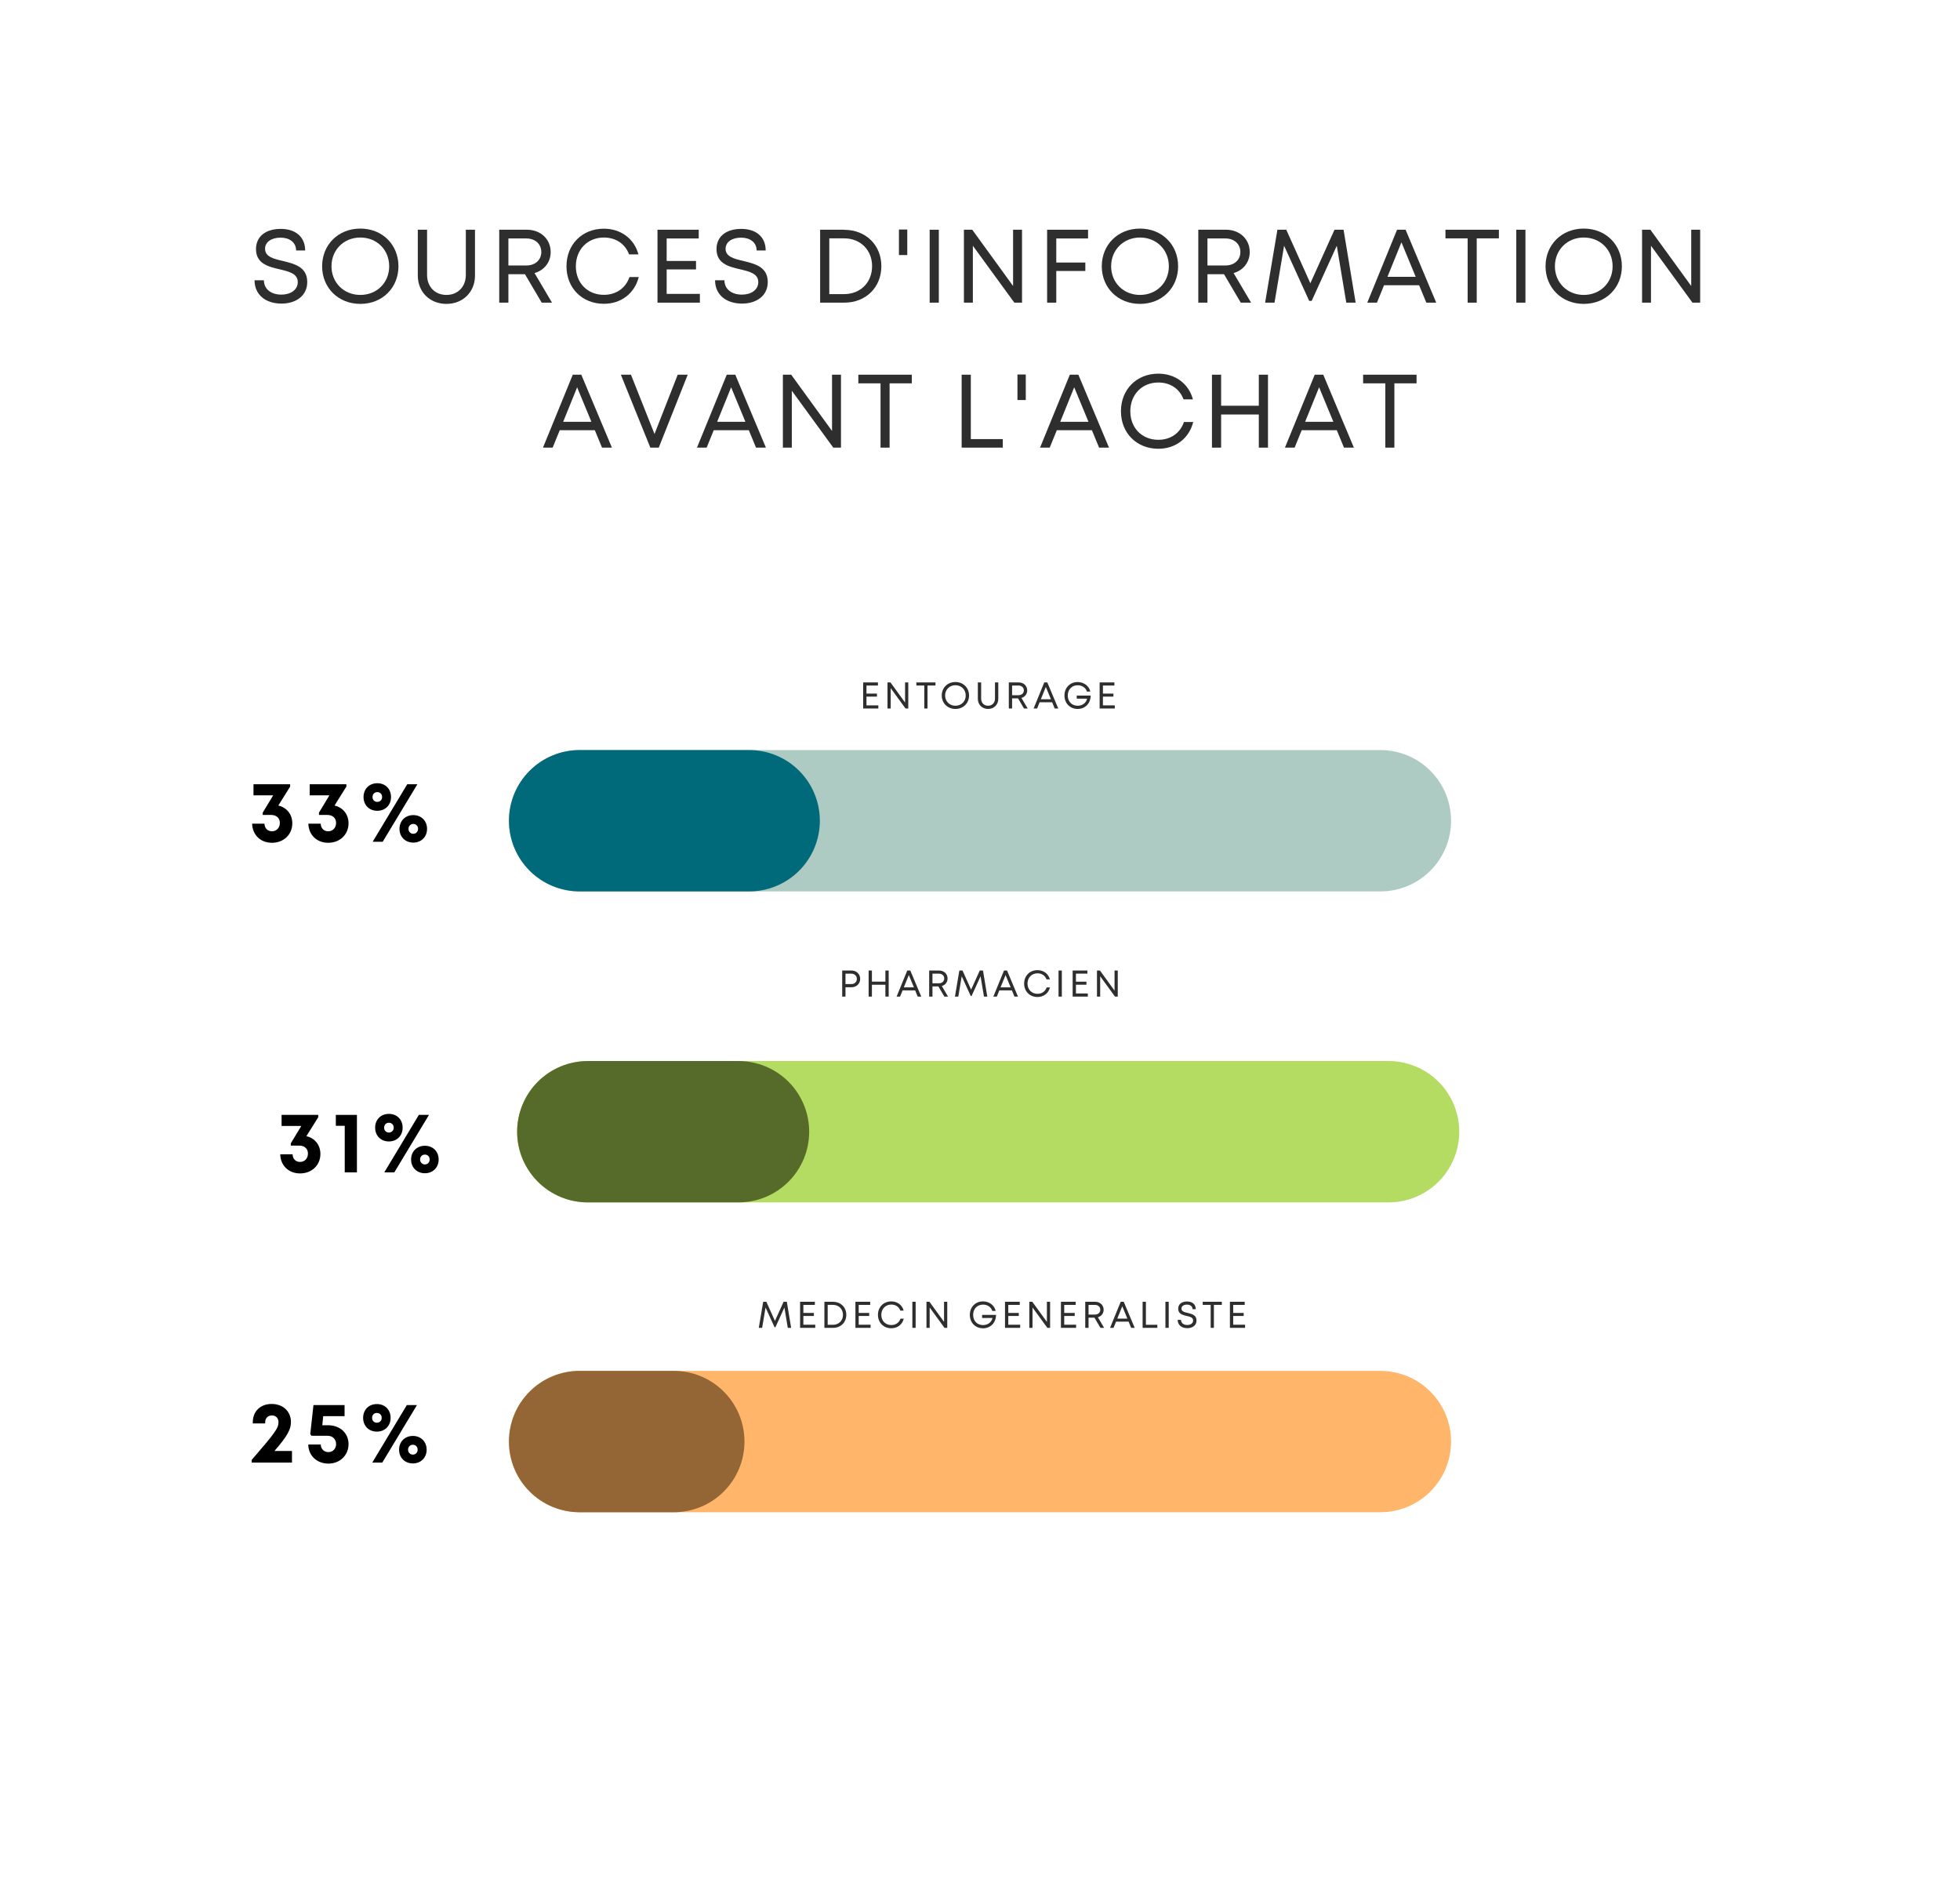 <svg xmlns="http://www.w3.org/2000/svg" xmlns:xlink="http://www.w3.org/1999/xlink" width="500" zoomAndPan="magnify" viewBox="0 0 375 360.75" height="481" preserveAspectRatio="xMidYMid meet" version="1.0"><defs><g/><clipPath id="b502612dc4"><path d="M 97.375 143.469 L 277.625 143.469 L 277.625 170.508 L 97.375 170.508 Z M 97.375 143.469 " clip-rule="nonzero"/></clipPath><clipPath id="b716fdf99b"><path d="M 97.375 143.469 L 157 143.469 L 157 170.508 L 97.375 170.508 Z M 97.375 143.469 " clip-rule="nonzero"/></clipPath><clipPath id="01fa28ff99"><path d="M 98.941 202.953 L 279.191 202.953 L 279.191 229.992 L 98.941 229.992 Z M 98.941 202.953 " clip-rule="nonzero"/></clipPath><clipPath id="126c0c8a5f"><path d="M 98.941 202.953 L 155 202.953 L 155 229.992 L 98.941 229.992 Z M 98.941 202.953 " clip-rule="nonzero"/></clipPath><clipPath id="f421519658"><path d="M 97.375 262.219 L 277.625 262.219 L 277.625 289.258 L 97.375 289.258 Z M 97.375 262.219 " clip-rule="nonzero"/></clipPath><clipPath id="eb0c444efd"><path d="M 97.375 262.219 L 143 262.219 L 143 289.258 L 97.375 289.258 Z M 97.375 262.219 " clip-rule="nonzero"/></clipPath></defs><g fill="#2e2e2e" fill-opacity="1"><g transform="translate(47.803, 57.89)"><g><path d="M 6.059 0.18 C 8.828 0.18 10.98 -1.316 10.98 -3.945 C 10.98 -6.855 8.508 -7.434 6.316 -7.973 C 4.523 -8.391 2.91 -8.789 2.91 -10.305 C 2.91 -11.637 4.184 -12.434 5.879 -12.434 C 7.574 -12.434 8.848 -11.539 8.848 -9.984 L 10.582 -9.984 C 10.582 -12.516 8.809 -14.109 5.918 -14.109 C 3.027 -14.109 1.176 -12.656 1.176 -10.242 C 1.176 -7.453 3.547 -6.875 5.699 -6.379 C 7.512 -5.938 9.168 -5.559 9.168 -3.926 C 9.168 -2.453 7.793 -1.535 6.039 -1.535 C 4.105 -1.535 2.691 -2.551 2.691 -4.285 L 0.898 -4.285 C 0.898 -1.535 2.988 0.18 6.059 0.18 Z M 6.059 0.18 "/></g></g></g><g fill="#2e2e2e" fill-opacity="1"><g transform="translate(60.692, 57.89)"><g><path d="M 8.25 0.238 C 12.477 0.238 15.543 -2.852 15.543 -6.957 C 15.543 -11.082 12.477 -14.168 8.25 -14.168 C 4.027 -14.168 0.938 -11.082 0.938 -6.957 C 0.938 -2.852 4.027 0.238 8.25 0.238 Z M 8.25 -1.477 C 5.082 -1.477 2.73 -3.848 2.73 -6.957 C 2.73 -10.082 5.082 -12.457 8.25 -12.457 C 11.418 -12.457 13.77 -10.105 13.77 -6.957 C 13.77 -3.828 11.418 -1.477 8.25 -1.477 Z M 8.25 -1.477 "/></g></g></g><g fill="#2e2e2e" fill-opacity="1"><g transform="translate(78.203, 57.89)"><g><path d="M 7.215 0.238 C 10.344 0.238 12.676 -2.012 12.676 -5.18 L 12.676 -13.949 L 10.922 -13.949 L 10.922 -5.32 C 10.922 -3.008 9.367 -1.477 7.215 -1.477 C 5.043 -1.477 3.508 -3.008 3.508 -5.32 L 3.508 -13.949 L 1.734 -13.949 L 1.734 -5.18 C 1.734 -2.012 4.066 0.238 7.215 0.238 Z M 7.215 0.238 "/></g></g></g><g fill="#2e2e2e" fill-opacity="1"><g transform="translate(93.621, 57.89)"><g><path d="M 10.023 0 L 11.996 0 L 8.648 -5.66 C 10.484 -6.18 11.738 -7.711 11.738 -9.684 C 11.738 -12.156 9.805 -13.949 7.195 -13.949 L 1.895 -13.949 L 1.895 0 L 3.648 0 L 3.648 -5.441 L 6.816 -5.441 Z M 3.648 -12.277 L 7.094 -12.277 C 8.809 -12.277 9.945 -11.18 9.945 -9.684 C 9.945 -8.191 8.809 -7.113 7.094 -7.113 L 3.648 -7.113 Z M 3.648 -12.277 "/></g></g></g><g fill="#2e2e2e" fill-opacity="1"><g transform="translate(107.446, 57.89)"><g><path d="M 8.09 0.219 C 11.379 0.219 13.969 -1.754 14.766 -4.902 L 12.992 -4.902 C 12.258 -2.77 10.441 -1.496 8.09 -1.496 C 4.98 -1.496 2.73 -3.746 2.73 -6.957 C 2.73 -10.164 4.98 -12.457 8.09 -12.457 C 10.383 -12.457 12.176 -11.238 12.914 -9.227 L 14.707 -9.227 C 13.91 -12.234 11.32 -14.148 8.09 -14.148 C 3.945 -14.148 0.938 -11.141 0.938 -6.957 C 0.938 -2.789 3.945 0.219 8.09 0.219 Z M 8.09 0.219 "/></g></g></g><g fill="#2e2e2e" fill-opacity="1"><g transform="translate(123.901, 57.89)"><g><path d="M 3.648 -1.676 L 3.648 -6.355 L 9.266 -6.355 L 9.266 -7.973 L 3.648 -7.973 L 3.648 -12.277 L 9.785 -12.277 L 9.785 -13.949 L 1.895 -13.949 L 1.895 0 L 10.004 0 L 10.004 -1.676 Z M 3.648 -1.676 "/></g></g></g><g fill="#2e2e2e" fill-opacity="1"><g transform="translate(135.913, 57.89)"><g><path d="M 6.059 0.18 C 8.828 0.18 10.98 -1.316 10.98 -3.945 C 10.98 -6.855 8.508 -7.434 6.316 -7.973 C 4.523 -8.391 2.91 -8.789 2.91 -10.305 C 2.91 -11.637 4.184 -12.434 5.879 -12.434 C 7.574 -12.434 8.848 -11.539 8.848 -9.984 L 10.582 -9.984 C 10.582 -12.516 8.809 -14.109 5.918 -14.109 C 3.027 -14.109 1.176 -12.656 1.176 -10.242 C 1.176 -7.453 3.547 -6.875 5.699 -6.379 C 7.512 -5.938 9.168 -5.559 9.168 -3.926 C 9.168 -2.453 7.793 -1.535 6.039 -1.535 C 4.105 -1.535 2.691 -2.551 2.691 -4.285 L 0.898 -4.285 C 0.898 -1.535 2.988 0.18 6.059 0.18 Z M 6.059 0.18 "/></g></g></g><g fill="#2e2e2e" fill-opacity="1"><g transform="translate(148.802, 57.89)"><g/></g></g><g fill="#2e2e2e" fill-opacity="1"><g transform="translate(155.018, 57.89)"><g><path d="M 6.535 -13.949 L 1.895 -13.949 L 1.895 0 L 6.535 0 C 10.641 0 13.609 -2.93 13.609 -6.977 C 13.609 -11 10.641 -13.93 6.535 -13.93 Z M 6.496 -1.633 L 3.648 -1.633 L 3.648 -12.297 L 6.496 -12.297 C 9.625 -12.297 11.836 -10.043 11.836 -6.977 C 11.836 -3.887 9.625 -1.633 6.496 -1.633 Z M 6.496 -1.633 "/></g></g></g><g fill="#2e2e2e" fill-opacity="1"><g transform="translate(170.616, 57.89)"><g><path d="M 1.375 -9.105 L 2.969 -9.105 L 2.969 -13.988 L 1.375 -13.988 Z M 1.375 -9.105 "/></g></g></g><g fill="#2e2e2e" fill-opacity="1"><g transform="translate(175.975, 57.89)"><g><path d="M 1.895 0 L 3.648 0 L 3.648 -13.949 L 1.895 -13.949 Z M 1.895 0 "/></g></g></g><g fill="#2e2e2e" fill-opacity="1"><g transform="translate(182.529, 57.89)"><g><path d="M 11.301 -13.949 L 11.301 -3.188 L 3.488 -13.949 L 1.895 -13.949 L 1.895 0 L 3.605 0 L 3.605 -10.883 L 11.539 0 L 13.012 0 L 13.012 -13.949 Z M 11.301 -13.949 "/></g></g></g><g fill="#2e2e2e" fill-opacity="1"><g transform="translate(198.446, 57.89)"><g><path d="M 9.727 -12.277 L 9.727 -13.949 L 1.895 -13.949 L 1.895 0 L 3.648 0 L 3.648 -6.059 L 9.207 -6.059 L 9.207 -7.672 L 3.648 -7.672 L 3.648 -12.277 Z M 9.727 -12.277 "/></g></g></g><g fill="#2e2e2e" fill-opacity="1"><g transform="translate(209.861, 57.89)"><g><path d="M 8.25 0.238 C 12.477 0.238 15.543 -2.852 15.543 -6.957 C 15.543 -11.082 12.477 -14.168 8.25 -14.168 C 4.027 -14.168 0.938 -11.082 0.938 -6.957 C 0.938 -2.852 4.027 0.238 8.25 0.238 Z M 8.25 -1.477 C 5.082 -1.477 2.73 -3.848 2.73 -6.957 C 2.73 -10.082 5.082 -12.457 8.25 -12.457 C 11.418 -12.457 13.77 -10.105 13.77 -6.957 C 13.77 -3.828 11.418 -1.477 8.25 -1.477 Z M 8.25 -1.477 "/></g></g></g><g fill="#2e2e2e" fill-opacity="1"><g transform="translate(227.371, 57.89)"><g><path d="M 10.023 0 L 11.996 0 L 8.648 -5.66 C 10.484 -6.18 11.738 -7.711 11.738 -9.684 C 11.738 -12.156 9.805 -13.949 7.195 -13.949 L 1.895 -13.949 L 1.895 0 L 3.648 0 L 3.648 -5.441 L 6.816 -5.441 Z M 3.648 -12.277 L 7.094 -12.277 C 8.809 -12.277 9.945 -11.18 9.945 -9.684 C 9.945 -8.191 8.809 -7.113 7.094 -7.113 L 3.648 -7.113 Z M 3.648 -12.277 "/></g></g></g><g fill="#2e2e2e" fill-opacity="1"><g transform="translate(241.196, 57.89)"><g><path d="M 18.176 0 L 15.863 -13.949 L 14.129 -13.949 L 9.508 -3.707 L 4.902 -13.949 L 3.207 -13.949 L 0.855 0 L 2.652 0 L 4.484 -10.883 L 9.285 -0.34 L 9.766 -0.34 L 14.566 -10.883 L 16.383 0 Z M 18.176 0 "/></g></g></g><g fill="#2e2e2e" fill-opacity="1"><g transform="translate(261.256, 57.89)"><g><path d="M 11.637 0 L 13.531 0 L 7.672 -13.949 L 6.039 -13.949 L 0.34 0 L 2.191 0 L 3.547 -3.328 L 10.262 -3.328 Z M 6.875 -11.539 L 9.605 -4.941 L 4.203 -4.941 Z M 6.875 -11.539 "/></g></g></g><g fill="#2e2e2e" fill-opacity="1"><g transform="translate(276.137, 57.89)"><g><path d="M 10.641 -13.949 L 0.418 -13.949 L 0.418 -12.297 L 4.664 -12.297 L 4.664 0 L 6.398 0 L 6.398 -12.297 L 10.641 -12.297 Z M 10.641 -13.949 "/></g></g></g><g fill="#2e2e2e" fill-opacity="1"><g transform="translate(288.209, 57.89)"><g><path d="M 1.895 0 L 3.648 0 L 3.648 -13.949 L 1.895 -13.949 Z M 1.895 0 "/></g></g></g><g fill="#2e2e2e" fill-opacity="1"><g transform="translate(294.764, 57.89)"><g><path d="M 8.25 0.238 C 12.477 0.238 15.543 -2.852 15.543 -6.957 C 15.543 -11.082 12.477 -14.168 8.25 -14.168 C 4.027 -14.168 0.938 -11.082 0.938 -6.957 C 0.938 -2.852 4.027 0.238 8.25 0.238 Z M 8.25 -1.477 C 5.082 -1.477 2.73 -3.848 2.73 -6.957 C 2.73 -10.082 5.082 -12.457 8.25 -12.457 C 11.418 -12.457 13.77 -10.105 13.77 -6.957 C 13.77 -3.828 11.418 -1.477 8.25 -1.477 Z M 8.25 -1.477 "/></g></g></g><g fill="#2e2e2e" fill-opacity="1"><g transform="translate(312.274, 57.89)"><g><path d="M 11.301 -13.949 L 11.301 -3.188 L 3.488 -13.949 L 1.895 -13.949 L 1.895 0 L 3.605 0 L 3.605 -10.883 L 11.539 0 L 13.012 0 L 13.012 -13.949 Z M 11.301 -13.949 "/></g></g></g><g fill="#2e2e2e" fill-opacity="1"><g transform="translate(103.546, 85.621)"><g><path d="M 11.637 0 L 13.531 0 L 7.672 -13.949 L 6.039 -13.949 L 0.34 0 L 2.191 0 L 3.547 -3.328 L 10.262 -3.328 Z M 6.875 -11.539 L 9.605 -4.941 L 4.203 -4.941 Z M 6.875 -11.539 "/></g></g></g><g fill="#2e2e2e" fill-opacity="1"><g transform="translate(118.427, 85.621)"><g><path d="M 11.238 -13.949 L 6.797 -2.609 L 2.293 -13.949 L 0.359 -13.949 L 6 0 L 7.613 0 L 13.152 -13.949 Z M 11.238 -13.949 "/></g></g></g><g fill="#2e2e2e" fill-opacity="1"><g transform="translate(133.009, 85.621)"><g><path d="M 11.637 0 L 13.531 0 L 7.672 -13.949 L 6.039 -13.949 L 0.34 0 L 2.191 0 L 3.547 -3.328 L 10.262 -3.328 Z M 6.875 -11.539 L 9.605 -4.941 L 4.203 -4.941 Z M 6.875 -11.539 "/></g></g></g><g fill="#2e2e2e" fill-opacity="1"><g transform="translate(147.89, 85.621)"><g><path d="M 11.301 -13.949 L 11.301 -3.188 L 3.488 -13.949 L 1.895 -13.949 L 1.895 0 L 3.605 0 L 3.605 -10.883 L 11.539 0 L 13.012 0 L 13.012 -13.949 Z M 11.301 -13.949 "/></g></g></g><g fill="#2e2e2e" fill-opacity="1"><g transform="translate(163.806, 85.621)"><g><path d="M 10.641 -13.949 L 0.418 -13.949 L 0.418 -12.297 L 4.664 -12.297 L 4.664 0 L 6.398 0 L 6.398 -12.297 L 10.641 -12.297 Z M 10.641 -13.949 "/></g></g></g><g fill="#2e2e2e" fill-opacity="1"><g transform="translate(175.879, 85.621)"><g/></g></g><g fill="#2e2e2e" fill-opacity="1"><g transform="translate(182.094, 85.621)"><g><path d="M 3.648 -1.633 L 3.648 -13.949 L 1.895 -13.949 L 1.895 0 L 9.766 0 L 9.766 -1.633 Z M 3.648 -1.633 "/></g></g></g><g fill="#2e2e2e" fill-opacity="1"><g transform="translate(193.29, 85.621)"><g><path d="M 1.375 -9.105 L 2.969 -9.105 L 2.969 -13.988 L 1.375 -13.988 Z M 1.375 -9.105 "/></g></g></g><g fill="#2e2e2e" fill-opacity="1"><g transform="translate(198.649, 85.621)"><g><path d="M 11.637 0 L 13.531 0 L 7.672 -13.949 L 6.039 -13.949 L 0.34 0 L 2.191 0 L 3.547 -3.328 L 10.262 -3.328 Z M 6.875 -11.539 L 9.605 -4.941 L 4.203 -4.941 Z M 6.875 -11.539 "/></g></g></g><g fill="#2e2e2e" fill-opacity="1"><g transform="translate(213.53, 85.621)"><g><path d="M 8.09 0.219 C 11.379 0.219 13.969 -1.754 14.766 -4.902 L 12.992 -4.902 C 12.258 -2.77 10.441 -1.496 8.09 -1.496 C 4.98 -1.496 2.73 -3.746 2.73 -6.957 C 2.73 -10.164 4.98 -12.457 8.09 -12.457 C 10.383 -12.457 12.176 -11.238 12.914 -9.227 L 14.707 -9.227 C 13.91 -12.234 11.32 -14.148 8.09 -14.148 C 3.945 -14.148 0.938 -11.141 0.938 -6.957 C 0.938 -2.789 3.945 0.219 8.09 0.219 Z M 8.09 0.219 "/></g></g></g><g fill="#2e2e2e" fill-opacity="1"><g transform="translate(229.985, 85.621)"><g><path d="M 10.859 -13.949 L 10.859 -8.012 L 3.648 -8.012 L 3.648 -13.949 L 1.895 -13.949 L 1.895 0 L 3.648 0 L 3.648 -6.336 L 10.859 -6.336 L 10.859 0 L 12.613 0 L 12.613 -13.949 Z M 10.859 -13.949 "/></g></g></g><g fill="#2e2e2e" fill-opacity="1"><g transform="translate(245.503, 85.621)"><g><path d="M 11.637 0 L 13.531 0 L 7.672 -13.949 L 6.039 -13.949 L 0.34 0 L 2.191 0 L 3.547 -3.328 L 10.262 -3.328 Z M 6.875 -11.539 L 9.605 -4.941 L 4.203 -4.941 Z M 6.875 -11.539 "/></g></g></g><g fill="#2e2e2e" fill-opacity="1"><g transform="translate(260.384, 85.621)"><g><path d="M 10.641 -13.949 L 0.418 -13.949 L 0.418 -12.297 L 4.664 -12.297 L 4.664 0 L 6.398 0 L 6.398 -12.297 L 10.641 -12.297 Z M 10.641 -13.949 "/></g></g></g><g clip-path="url(#b502612dc4)"><path fill="#adcbc3" d="M 110.895 143.469 L 264.105 143.469 C 264.992 143.469 265.871 143.555 266.742 143.73 C 267.613 143.902 268.461 144.16 269.281 144.5 C 270.102 144.84 270.879 145.254 271.617 145.746 C 272.355 146.242 273.039 146.801 273.664 147.43 C 274.293 148.055 274.855 148.738 275.348 149.477 C 275.84 150.215 276.258 150.996 276.598 151.816 C 276.938 152.633 277.191 153.48 277.367 154.352 C 277.539 155.223 277.625 156.102 277.625 156.988 C 277.625 157.875 277.539 158.754 277.367 159.625 C 277.191 160.496 276.938 161.34 276.598 162.16 C 276.258 162.98 275.84 163.762 275.348 164.5 C 274.855 165.238 274.293 165.918 273.664 166.547 C 273.039 167.176 272.355 167.734 271.617 168.227 C 270.879 168.723 270.102 169.137 269.281 169.477 C 268.461 169.816 267.613 170.074 266.742 170.246 C 265.871 170.422 264.992 170.508 264.105 170.508 L 110.895 170.508 C 110.008 170.508 109.125 170.422 108.258 170.246 C 107.387 170.074 106.539 169.816 105.719 169.477 C 104.898 169.137 104.121 168.723 103.383 168.227 C 102.645 167.734 101.961 167.176 101.336 166.547 C 100.707 165.918 100.145 165.238 99.652 164.5 C 99.16 163.762 98.742 162.98 98.402 162.16 C 98.062 161.34 97.809 160.496 97.633 159.625 C 97.461 158.754 97.375 157.875 97.375 156.988 C 97.375 156.102 97.461 155.223 97.633 154.352 C 97.809 153.48 98.062 152.633 98.402 151.816 C 98.742 150.996 99.16 150.215 99.652 149.477 C 100.145 148.738 100.707 148.055 101.336 147.43 C 101.961 146.801 102.645 146.242 103.383 145.746 C 104.121 145.254 104.898 144.84 105.719 144.5 C 106.539 144.16 107.387 143.902 108.258 143.73 C 109.125 143.555 110.008 143.469 110.895 143.469 Z M 110.895 143.469 " fill-opacity="1" fill-rule="nonzero"/></g><g clip-path="url(#b716fdf99b)"><path fill="#006a7a" d="M 110.895 143.469 L 143.34 143.469 C 144.227 143.469 145.105 143.555 145.977 143.73 C 146.848 143.902 147.691 144.16 148.512 144.5 C 149.332 144.84 150.109 145.254 150.848 145.746 C 151.586 146.242 152.27 146.801 152.898 147.43 C 153.527 148.055 154.086 148.738 154.578 149.477 C 155.074 150.215 155.488 150.996 155.828 151.816 C 156.168 152.633 156.426 153.48 156.598 154.352 C 156.77 155.223 156.859 156.102 156.859 156.988 C 156.859 157.875 156.77 158.754 156.598 159.625 C 156.426 160.496 156.168 161.34 155.828 162.16 C 155.488 162.98 155.074 163.762 154.578 164.5 C 154.086 165.238 153.527 165.918 152.898 166.547 C 152.27 167.176 151.586 167.734 150.848 168.227 C 150.109 168.723 149.332 169.137 148.512 169.477 C 147.691 169.816 146.848 170.074 145.977 170.246 C 145.105 170.422 144.227 170.508 143.34 170.508 L 110.895 170.508 C 110.008 170.508 109.125 170.422 108.258 170.246 C 107.387 170.074 106.539 169.816 105.719 169.477 C 104.898 169.137 104.121 168.723 103.383 168.227 C 102.645 167.734 101.961 167.176 101.336 166.547 C 100.707 165.918 100.145 165.238 99.652 164.5 C 99.16 163.762 98.742 162.98 98.402 162.16 C 98.062 161.34 97.809 160.496 97.633 159.625 C 97.461 158.754 97.375 157.875 97.375 156.988 C 97.375 156.102 97.461 155.223 97.633 154.352 C 97.809 153.48 98.062 152.633 98.402 151.816 C 98.742 150.996 99.16 150.215 99.652 149.477 C 100.145 148.738 100.707 148.055 101.336 147.43 C 101.961 146.801 102.645 146.242 103.383 145.746 C 104.121 145.254 104.898 144.84 105.719 144.5 C 106.539 144.16 107.387 143.902 108.258 143.73 C 109.125 143.555 110.008 143.469 110.895 143.469 Z M 110.895 143.469 " fill-opacity="1" fill-rule="nonzero"/></g><g fill="#000000" fill-opacity="1"><g transform="translate(47.558, 161.006)"><g><path d="M 5.688 -6.926 L 7.953 -10.547 L 7.953 -10.996 L 0.941 -10.996 L 0.941 -8.879 L 4.711 -8.879 L 2.711 -5.57 L 2.711 -5.125 L 4.316 -5.125 C 5.324 -5.125 5.984 -4.531 5.984 -3.605 C 5.984 -2.66 5.355 -2 4.48 -2 C 3.637 -2 3.074 -2.578 3.043 -3.457 L 0.68 -3.457 C 0.742 -1.289 2.297 0.199 4.48 0.199 C 6.711 0.199 8.367 -1.371 8.367 -3.523 C 8.367 -5.242 7.309 -6.547 5.688 -6.926 Z M 5.688 -6.926 "/></g></g></g><g fill="#000000" fill-opacity="1"><g transform="translate(58.316, 161.006)"><g><path d="M 5.688 -6.926 L 7.953 -10.547 L 7.953 -10.996 L 0.941 -10.996 L 0.941 -8.879 L 4.711 -8.879 L 2.711 -5.57 L 2.711 -5.125 L 4.316 -5.125 C 5.324 -5.125 5.984 -4.531 5.984 -3.605 C 5.984 -2.66 5.355 -2 4.48 -2 C 3.637 -2 3.074 -2.578 3.043 -3.457 L 0.68 -3.457 C 0.742 -1.289 2.297 0.199 4.48 0.199 C 6.711 0.199 8.367 -1.371 8.367 -3.523 C 8.367 -5.242 7.309 -6.547 5.688 -6.926 Z M 5.688 -6.926 "/></g></g></g><g fill="#000000" fill-opacity="1"><g transform="translate(69.074, 161.006)"><g><path d="M 3.109 -5.918 C 4.645 -5.918 5.738 -7.012 5.738 -8.547 C 5.738 -10.102 4.664 -11.191 3.109 -11.191 C 1.57 -11.191 0.48 -10.102 0.48 -8.547 C 0.48 -7.012 1.57 -5.918 3.109 -5.918 Z M 2.23 0 L 4.148 0 L 10.781 -10.996 L 8.844 -10.996 Z M 3.109 -7.621 C 2.578 -7.621 2.199 -8.02 2.199 -8.547 C 2.199 -9.109 2.578 -9.492 3.109 -9.492 C 3.652 -9.492 4.035 -9.109 4.035 -8.547 C 4.035 -8.02 3.652 -7.621 3.109 -7.621 Z M 10.004 0.164 C 11.523 0.164 12.633 -0.926 12.633 -2.465 C 12.633 -4 11.523 -5.094 10.004 -5.094 C 8.465 -5.094 7.359 -4 7.359 -2.465 C 7.359 -0.926 8.465 0.164 10.004 0.164 Z M 10.004 -1.52 C 9.473 -1.52 9.078 -1.934 9.078 -2.465 C 9.078 -3.008 9.473 -3.406 10.004 -3.406 C 10.531 -3.406 10.914 -3.008 10.914 -2.465 C 10.914 -1.934 10.531 -1.52 10.004 -1.52 Z M 10.004 -1.52 "/></g></g></g><g fill="#000000" fill-opacity="1"><g transform="translate(52.934, 224.251)"><g><path d="M 5.688 -6.926 L 7.953 -10.547 L 7.953 -10.996 L 0.941 -10.996 L 0.941 -8.879 L 4.711 -8.879 L 2.711 -5.57 L 2.711 -5.125 L 4.316 -5.125 C 5.324 -5.125 5.984 -4.531 5.984 -3.605 C 5.984 -2.66 5.355 -2 4.48 -2 C 3.637 -2 3.074 -2.578 3.043 -3.457 L 0.68 -3.457 C 0.742 -1.289 2.297 0.199 4.48 0.199 C 6.711 0.199 8.367 -1.371 8.367 -3.523 C 8.367 -5.242 7.309 -6.547 5.688 -6.926 Z M 5.688 -6.926 "/></g></g></g><g fill="#000000" fill-opacity="1"><g transform="translate(63.692, 224.251)"><g><path d="M 0.562 -10.996 L 0.562 -8.91 L 2.266 -8.91 L 2.266 0 L 4.598 0 L 4.598 -10.996 Z M 0.562 -10.996 "/></g></g></g><g fill="#000000" fill-opacity="1"><g transform="translate(71.294, 224.251)"><g><path d="M 3.109 -5.918 C 4.645 -5.918 5.738 -7.012 5.738 -8.547 C 5.738 -10.102 4.664 -11.191 3.109 -11.191 C 1.57 -11.191 0.48 -10.102 0.48 -8.547 C 0.48 -7.012 1.57 -5.918 3.109 -5.918 Z M 2.23 0 L 4.148 0 L 10.781 -10.996 L 8.844 -10.996 Z M 3.109 -7.621 C 2.578 -7.621 2.199 -8.02 2.199 -8.547 C 2.199 -9.109 2.578 -9.492 3.109 -9.492 C 3.652 -9.492 4.035 -9.109 4.035 -8.547 C 4.035 -8.02 3.652 -7.621 3.109 -7.621 Z M 10.004 0.164 C 11.523 0.164 12.633 -0.926 12.633 -2.465 C 12.633 -4 11.523 -5.094 10.004 -5.094 C 8.465 -5.094 7.359 -4 7.359 -2.465 C 7.359 -0.926 8.465 0.164 10.004 0.164 Z M 10.004 -1.52 C 9.473 -1.52 9.078 -1.934 9.078 -2.465 C 9.078 -3.008 9.473 -3.406 10.004 -3.406 C 10.531 -3.406 10.914 -3.008 10.914 -2.465 C 10.914 -1.934 10.531 -1.52 10.004 -1.52 Z M 10.004 -1.52 "/></g></g></g><g fill="#000000" fill-opacity="1"><g transform="translate(47.628, 279.756)"><g><path d="M 4.879 -2.215 C 7.457 -5.176 8.035 -6.414 8.035 -7.754 C 8.035 -9.789 6.516 -11.211 4.348 -11.211 C 2.148 -11.211 0.742 -9.754 0.742 -7.738 L 0.742 -7.488 L 3.109 -7.488 L 3.109 -7.703 C 3.109 -8.48 3.605 -9.012 4.398 -9.012 C 5.141 -9.012 5.656 -8.5 5.656 -7.738 C 5.656 -6.598 5.059 -5.738 0.527 -0.512 L 0.527 0 L 8.234 0 L 8.234 -2.215 Z M 4.879 -2.215 "/></g></g></g><g fill="#000000" fill-opacity="1"><g transform="translate(58.337, 279.756)"><g><path d="M 4.43 -7.141 L 3.324 -7.141 L 3.504 -8.879 L 7.59 -8.879 L 7.59 -10.996 L 1.637 -10.996 L 1.023 -5.441 L 1.258 -5.125 L 4.332 -5.125 C 5.309 -5.125 5.969 -4.465 5.969 -3.539 C 5.969 -2.645 5.34 -2 4.496 -2 C 3.652 -2 3.043 -2.613 3.027 -3.457 L 0.645 -3.457 C 0.66 -1.34 2.281 0.199 4.496 0.199 C 6.695 0.199 8.348 -1.391 8.348 -3.539 C 8.348 -5.621 6.73 -7.141 4.43 -7.141 Z M 4.43 -7.141 "/></g></g></g><g fill="#000000" fill-opacity="1"><g transform="translate(68.995, 279.756)"><g><path d="M 3.109 -5.918 C 4.645 -5.918 5.738 -7.012 5.738 -8.547 C 5.738 -10.102 4.664 -11.191 3.109 -11.191 C 1.57 -11.191 0.48 -10.102 0.48 -8.547 C 0.48 -7.012 1.57 -5.918 3.109 -5.918 Z M 2.23 0 L 4.148 0 L 10.781 -10.996 L 8.844 -10.996 Z M 3.109 -7.621 C 2.578 -7.621 2.199 -8.02 2.199 -8.547 C 2.199 -9.109 2.578 -9.492 3.109 -9.492 C 3.652 -9.492 4.035 -9.109 4.035 -8.547 C 4.035 -8.02 3.652 -7.621 3.109 -7.621 Z M 10.004 0.164 C 11.523 0.164 12.633 -0.926 12.633 -2.465 C 12.633 -4 11.523 -5.094 10.004 -5.094 C 8.465 -5.094 7.359 -4 7.359 -2.465 C 7.359 -0.926 8.465 0.164 10.004 0.164 Z M 10.004 -1.52 C 9.473 -1.52 9.078 -1.934 9.078 -2.465 C 9.078 -3.008 9.473 -3.406 10.004 -3.406 C 10.531 -3.406 10.914 -3.008 10.914 -2.465 C 10.914 -1.934 10.531 -1.52 10.004 -1.52 Z M 10.004 -1.52 "/></g></g></g><g fill="#2e2e2e" fill-opacity="1"><g transform="translate(164.472, 135.52)"><g><path d="M 1.305 -0.598 L 1.305 -2.273 L 3.312 -2.273 L 3.312 -2.852 L 1.305 -2.852 L 1.305 -4.391 L 3.5 -4.391 L 3.5 -4.988 L 0.676 -4.988 L 0.676 0 L 3.578 0 L 3.578 -0.598 Z M 1.305 -0.598 "/></g></g></g><g fill="#2e2e2e" fill-opacity="1"><g transform="translate(169.125, 135.52)"><g><path d="M 4.039 -4.988 L 4.039 -1.141 L 1.246 -4.988 L 0.676 -4.988 L 0.676 0 L 1.289 0 L 1.289 -3.891 L 4.125 0 L 4.652 0 L 4.652 -4.988 Z M 4.039 -4.988 "/></g></g></g><g fill="#2e2e2e" fill-opacity="1"><g transform="translate(175.173, 135.52)"><g><path d="M 3.805 -4.988 L 0.148 -4.988 L 0.148 -4.395 L 1.668 -4.395 L 1.668 0 L 2.285 0 L 2.285 -4.395 L 3.805 -4.395 Z M 3.805 -4.988 "/></g></g></g><g fill="#2e2e2e" fill-opacity="1"><g transform="translate(179.847, 135.52)"><g><path d="M 2.949 0.086 C 4.461 0.086 5.559 -1.02 5.559 -2.488 C 5.559 -3.961 4.461 -5.066 2.949 -5.066 C 1.438 -5.066 0.336 -3.961 0.336 -2.488 C 0.336 -1.02 1.438 0.086 2.949 0.086 Z M 2.949 -0.527 C 1.816 -0.527 0.977 -1.375 0.977 -2.488 C 0.977 -3.605 1.816 -4.453 2.949 -4.453 C 4.082 -4.453 4.922 -3.613 4.922 -2.488 C 4.922 -1.367 4.082 -0.527 2.949 -0.527 Z M 2.949 -0.527 "/></g></g></g><g fill="#2e2e2e" fill-opacity="1"><g transform="translate(186.466, 135.52)"><g><path d="M 2.578 0.086 C 3.699 0.086 4.531 -0.719 4.531 -1.852 L 4.531 -4.988 L 3.902 -4.988 L 3.902 -1.902 C 3.902 -1.074 3.348 -0.527 2.578 -0.527 C 1.801 -0.527 1.254 -1.074 1.254 -1.902 L 1.254 -4.988 L 0.621 -4.988 L 0.621 -1.852 C 0.621 -0.719 1.453 0.086 2.578 0.086 Z M 2.578 0.086 "/></g></g></g><g fill="#2e2e2e" fill-opacity="1"><g transform="translate(192.336, 135.52)"><g><path d="M 3.582 0 L 4.289 0 L 3.094 -2.023 C 3.746 -2.207 4.195 -2.758 4.195 -3.461 C 4.195 -4.348 3.504 -4.988 2.57 -4.988 L 0.676 -4.988 L 0.676 0 L 1.305 0 L 1.305 -1.945 L 2.438 -1.945 Z M 1.305 -4.391 L 2.535 -4.391 C 3.148 -4.391 3.555 -3.996 3.555 -3.461 C 3.555 -2.93 3.148 -2.543 2.535 -2.543 L 1.305 -2.543 Z M 1.305 -4.391 "/></g></g></g><g fill="#2e2e2e" fill-opacity="1"><g transform="translate(197.637, 135.52)"><g><path d="M 4.16 0 L 4.836 0 L 2.742 -4.988 L 2.16 -4.988 L 0.121 0 L 0.785 0 L 1.27 -1.191 L 3.668 -1.191 Z M 2.457 -4.125 L 3.434 -1.766 L 1.504 -1.766 Z M 2.457 -4.125 "/></g></g></g><g fill="#2e2e2e" fill-opacity="1"><g transform="translate(203.315, 135.52)"><g><path d="M 2.691 -2.473 L 2.691 -1.883 L 4.68 -1.883 C 4.504 -1.07 3.781 -0.527 2.871 -0.527 C 1.746 -0.527 0.977 -1.332 0.977 -2.488 C 0.977 -3.633 1.766 -4.445 2.871 -4.445 C 3.711 -4.445 4.426 -3.969 4.637 -3.242 L 5.285 -3.242 C 5.066 -4.309 4.055 -5.059 2.855 -5.059 C 1.402 -5.059 0.344 -3.969 0.344 -2.488 C 0.344 -1.004 1.402 0.086 2.871 0.086 C 4.309 0.086 5.336 -0.969 5.363 -2.473 Z M 2.691 -2.473 "/></g></g></g><g fill="#2e2e2e" fill-opacity="1"><g transform="translate(209.713, 135.52)"><g><path d="M 1.305 -0.598 L 1.305 -2.273 L 3.312 -2.273 L 3.312 -2.852 L 1.305 -2.852 L 1.305 -4.391 L 3.5 -4.391 L 3.5 -4.988 L 0.676 -4.988 L 0.676 0 L 3.578 0 L 3.578 -0.598 Z M 1.305 -0.598 "/></g></g></g><g clip-path="url(#01fa28ff99)"><path fill="#b4db62" d="M 112.461 202.953 L 265.672 202.953 C 266.559 202.953 267.438 203.039 268.309 203.215 C 269.18 203.387 270.023 203.645 270.844 203.984 C 271.664 204.324 272.445 204.738 273.184 205.23 C 273.922 205.727 274.605 206.285 275.23 206.914 C 275.859 207.543 276.418 208.223 276.914 208.961 C 277.406 209.699 277.82 210.48 278.16 211.301 C 278.5 212.121 278.758 212.965 278.93 213.836 C 279.105 214.707 279.191 215.586 279.191 216.473 C 279.191 217.359 279.105 218.238 278.93 219.109 C 278.758 219.98 278.5 220.824 278.16 221.645 C 277.82 222.465 277.406 223.246 276.914 223.984 C 276.418 224.723 275.859 225.402 275.23 226.031 C 274.605 226.66 273.922 227.219 273.184 227.715 C 272.445 228.207 271.664 228.621 270.844 228.961 C 270.023 229.301 269.18 229.559 268.309 229.73 C 267.438 229.906 266.559 229.992 265.672 229.992 L 112.461 229.992 C 111.57 229.992 110.691 229.906 109.82 229.73 C 108.953 229.559 108.105 229.301 107.285 228.961 C 106.465 228.621 105.688 228.207 104.949 227.715 C 104.211 227.219 103.527 226.66 102.898 226.031 C 102.273 225.402 101.711 224.723 101.219 223.984 C 100.727 223.246 100.309 222.465 99.969 221.645 C 99.629 220.824 99.375 219.98 99.199 219.109 C 99.027 218.238 98.941 217.359 98.941 216.473 C 98.941 215.586 99.027 214.707 99.199 213.836 C 99.375 212.965 99.629 212.121 99.969 211.301 C 100.309 210.48 100.727 209.699 101.219 208.961 C 101.711 208.223 102.273 207.543 102.898 206.914 C 103.527 206.285 104.211 205.727 104.949 205.23 C 105.688 204.738 106.465 204.324 107.285 203.984 C 108.105 203.645 108.953 203.387 109.82 203.215 C 110.691 203.039 111.57 202.953 112.461 202.953 Z M 112.461 202.953 " fill-opacity="1" fill-rule="nonzero"/></g><g clip-path="url(#126c0c8a5f)"><path fill="#566b29" d="M 112.461 202.953 L 141.301 202.953 C 142.188 202.953 143.066 203.039 143.938 203.215 C 144.809 203.387 145.652 203.645 146.473 203.984 C 147.293 204.324 148.07 204.738 148.809 205.23 C 149.547 205.727 150.23 206.285 150.859 206.914 C 151.488 207.543 152.047 208.223 152.539 208.961 C 153.031 209.699 153.449 210.48 153.789 211.301 C 154.129 212.121 154.387 212.965 154.559 213.836 C 154.73 214.707 154.816 215.586 154.816 216.473 C 154.816 217.359 154.73 218.238 154.559 219.109 C 154.387 219.98 154.129 220.824 153.789 221.645 C 153.449 222.465 153.031 223.246 152.539 223.984 C 152.047 224.723 151.488 225.402 150.859 226.031 C 150.23 226.66 149.547 227.219 148.809 227.715 C 148.07 228.207 147.293 228.621 146.473 228.961 C 145.652 229.301 144.809 229.559 143.938 229.73 C 143.066 229.906 142.188 229.992 141.301 229.992 L 112.461 229.992 C 111.57 229.992 110.691 229.906 109.82 229.73 C 108.953 229.559 108.105 229.301 107.285 228.961 C 106.465 228.621 105.688 228.207 104.949 227.715 C 104.211 227.219 103.527 226.66 102.898 226.031 C 102.273 225.402 101.711 224.723 101.219 223.984 C 100.727 223.246 100.309 222.465 99.969 221.645 C 99.629 220.824 99.375 219.98 99.199 219.109 C 99.027 218.238 98.941 217.359 98.941 216.473 C 98.941 215.586 99.027 214.707 99.199 213.836 C 99.375 212.965 99.629 212.121 99.969 211.301 C 100.309 210.48 100.727 209.699 101.219 208.961 C 101.711 208.223 102.273 207.543 102.898 206.914 C 103.527 206.285 104.211 205.727 104.949 205.23 C 105.688 204.738 106.465 204.324 107.285 203.984 C 108.105 203.645 108.953 203.387 109.82 203.215 C 110.691 203.039 111.57 202.953 112.461 202.953 Z M 112.461 202.953 " fill-opacity="1" fill-rule="nonzero"/></g><g fill="#2e2e2e" fill-opacity="1"><g transform="translate(160.458, 190.627)"><g><path d="M 2.465 -4.988 L 0.676 -4.988 L 0.676 0 L 1.305 0 L 1.305 -1.789 L 2.465 -1.789 C 3.414 -1.789 4.117 -2.473 4.117 -3.383 C 4.117 -4.305 3.406 -4.988 2.465 -4.988 Z M 2.438 -2.395 L 1.305 -2.395 L 1.305 -4.383 L 2.438 -4.383 C 3.043 -4.383 3.484 -3.953 3.484 -3.383 C 3.484 -2.812 3.043 -2.395 2.438 -2.395 Z M 2.438 -2.395 "/></g></g></g><g fill="#2e2e2e" fill-opacity="1"><g transform="translate(165.516, 190.627)"><g><path d="M 3.883 -4.988 L 3.883 -2.863 L 1.305 -2.863 L 1.305 -4.988 L 0.676 -4.988 L 0.676 0 L 1.305 0 L 1.305 -2.266 L 3.883 -2.266 L 3.883 0 L 4.512 0 L 4.512 -4.988 Z M 3.883 -4.988 "/></g></g></g><g fill="#2e2e2e" fill-opacity="1"><g transform="translate(171.422, 190.627)"><g><path d="M 4.16 0 L 4.836 0 L 2.742 -4.988 L 2.16 -4.988 L 0.121 0 L 0.785 0 L 1.27 -1.191 L 3.668 -1.191 Z M 2.457 -4.125 L 3.434 -1.766 L 1.504 -1.766 Z M 2.457 -4.125 "/></g></g></g><g fill="#2e2e2e" fill-opacity="1"><g transform="translate(177.1, 190.627)"><g><path d="M 3.582 0 L 4.289 0 L 3.094 -2.023 C 3.746 -2.207 4.195 -2.758 4.195 -3.461 C 4.195 -4.348 3.504 -4.988 2.57 -4.988 L 0.676 -4.988 L 0.676 0 L 1.305 0 L 1.305 -1.945 L 2.438 -1.945 Z M 1.305 -4.391 L 2.535 -4.391 C 3.148 -4.391 3.555 -3.996 3.555 -3.461 C 3.555 -2.93 3.148 -2.543 2.535 -2.543 L 1.305 -2.543 Z M 1.305 -4.391 "/></g></g></g><g fill="#2e2e2e" fill-opacity="1"><g transform="translate(182.401, 190.627)"><g><path d="M 6.496 0 L 5.672 -4.988 L 5.051 -4.988 L 3.398 -1.324 L 1.754 -4.988 L 1.148 -4.988 L 0.305 0 L 0.949 0 L 1.602 -3.891 L 3.32 -0.121 L 3.492 -0.121 L 5.207 -3.891 L 5.855 0 Z M 6.496 0 "/></g></g></g><g fill="#2e2e2e" fill-opacity="1"><g transform="translate(189.932, 190.627)"><g><path d="M 4.16 0 L 4.836 0 L 2.742 -4.988 L 2.16 -4.988 L 0.121 0 L 0.785 0 L 1.27 -1.191 L 3.668 -1.191 Z M 2.457 -4.125 L 3.434 -1.766 L 1.504 -1.766 Z M 2.457 -4.125 "/></g></g></g><g fill="#2e2e2e" fill-opacity="1"><g transform="translate(195.61, 190.627)"><g><path d="M 2.891 0.078 C 4.066 0.078 4.996 -0.629 5.277 -1.754 L 4.645 -1.754 C 4.383 -0.992 3.734 -0.535 2.891 -0.535 C 1.781 -0.535 0.977 -1.34 0.977 -2.488 C 0.977 -3.633 1.781 -4.453 2.891 -4.453 C 3.711 -4.453 4.352 -4.02 4.617 -3.297 L 5.258 -3.297 C 4.973 -4.375 4.047 -5.059 2.891 -5.059 C 1.41 -5.059 0.336 -3.984 0.336 -2.488 C 0.336 -0.996 1.41 0.078 2.891 0.078 Z M 2.891 0.078 "/></g></g></g><g fill="#2e2e2e" fill-opacity="1"><g transform="translate(201.851, 190.627)"><g><path d="M 0.676 0 L 1.305 0 L 1.305 -4.988 L 0.676 -4.988 Z M 0.676 0 "/></g></g></g><g fill="#2e2e2e" fill-opacity="1"><g transform="translate(204.551, 190.627)"><g><path d="M 1.305 -0.598 L 1.305 -2.273 L 3.312 -2.273 L 3.312 -2.852 L 1.305 -2.852 L 1.305 -4.391 L 3.5 -4.391 L 3.5 -4.988 L 0.676 -4.988 L 0.676 0 L 3.578 0 L 3.578 -0.598 Z M 1.305 -0.598 "/></g></g></g><g fill="#2e2e2e" fill-opacity="1"><g transform="translate(209.204, 190.627)"><g><path d="M 4.039 -4.988 L 4.039 -1.141 L 1.246 -4.988 L 0.676 -4.988 L 0.676 0 L 1.289 0 L 1.289 -3.891 L 4.125 0 L 4.652 0 L 4.652 -4.988 Z M 4.039 -4.988 "/></g></g></g><g clip-path="url(#f421519658)"><path fill="#ffb66a" d="M 110.895 262.219 L 264.105 262.219 C 264.992 262.219 265.871 262.305 266.742 262.48 C 267.613 262.652 268.461 262.91 269.281 263.25 C 270.102 263.586 270.879 264.004 271.617 264.496 C 272.355 264.992 273.039 265.551 273.664 266.18 C 274.293 266.805 274.855 267.488 275.348 268.227 C 275.84 268.965 276.258 269.746 276.598 270.562 C 276.938 271.383 277.191 272.23 277.367 273.102 C 277.539 273.973 277.625 274.852 277.625 275.738 C 277.625 276.625 277.539 277.504 277.367 278.375 C 277.191 279.246 276.938 280.09 276.598 280.91 C 276.258 281.73 275.84 282.512 275.348 283.25 C 274.855 283.988 274.293 284.668 273.664 285.297 C 273.039 285.926 272.355 286.484 271.617 286.977 C 270.879 287.473 270.102 287.887 269.281 288.227 C 268.461 288.566 267.613 288.824 266.742 288.996 C 265.871 289.172 264.992 289.258 264.105 289.258 L 110.895 289.258 C 110.008 289.258 109.125 289.172 108.258 288.996 C 107.387 288.824 106.539 288.566 105.719 288.227 C 104.898 287.887 104.121 287.473 103.383 286.977 C 102.645 286.484 101.961 285.926 101.336 285.297 C 100.707 284.668 100.145 283.988 99.652 283.25 C 99.16 282.512 98.742 281.73 98.402 280.91 C 98.062 280.09 97.809 279.246 97.633 278.375 C 97.461 277.504 97.375 276.625 97.375 275.738 C 97.375 274.852 97.461 273.973 97.633 273.102 C 97.809 272.23 98.062 271.383 98.402 270.562 C 98.742 269.746 99.16 268.965 99.652 268.227 C 100.145 267.488 100.707 266.805 101.336 266.18 C 101.961 265.551 102.645 264.992 103.383 264.496 C 104.121 264.004 104.898 263.586 105.719 263.25 C 106.539 262.91 107.387 262.652 108.258 262.48 C 109.125 262.305 110.008 262.219 110.895 262.219 Z M 110.895 262.219 " fill-opacity="1" fill-rule="nonzero"/></g><g clip-path="url(#eb0c444efd)"><path fill="#946636" d="M 110.895 262.219 L 128.918 262.219 C 129.805 262.219 130.684 262.305 131.555 262.48 C 132.426 262.652 133.273 262.91 134.094 263.25 C 134.914 263.586 135.691 264.004 136.43 264.496 C 137.168 264.992 137.852 265.551 138.477 266.18 C 139.105 266.805 139.664 267.488 140.16 268.227 C 140.652 268.965 141.07 269.746 141.41 270.562 C 141.75 271.383 142.004 272.23 142.176 273.102 C 142.352 273.973 142.438 274.852 142.438 275.738 C 142.438 276.625 142.352 277.504 142.176 278.375 C 142.004 279.246 141.75 280.09 141.41 280.91 C 141.07 281.73 140.652 282.512 140.16 283.25 C 139.664 283.988 139.105 284.668 138.477 285.297 C 137.852 285.926 137.168 286.484 136.43 286.977 C 135.691 287.473 134.914 287.887 134.094 288.227 C 133.273 288.566 132.426 288.824 131.555 288.996 C 130.684 289.172 129.805 289.258 128.918 289.258 L 110.895 289.258 C 110.008 289.258 109.125 289.172 108.258 288.996 C 107.387 288.824 106.539 288.566 105.719 288.227 C 104.898 287.887 104.121 287.473 103.383 286.977 C 102.645 286.484 101.961 285.926 101.336 285.297 C 100.707 284.668 100.145 283.988 99.652 283.25 C 99.16 282.512 98.742 281.73 98.402 280.91 C 98.062 280.09 97.809 279.246 97.633 278.375 C 97.461 277.504 97.375 276.625 97.375 275.738 C 97.375 274.852 97.461 273.973 97.633 273.102 C 97.809 272.23 98.062 271.383 98.402 270.562 C 98.742 269.746 99.16 268.965 99.652 268.227 C 100.145 267.488 100.707 266.805 101.336 266.18 C 101.961 265.551 102.645 264.992 103.383 264.496 C 104.121 264.004 104.898 263.586 105.719 263.25 C 106.539 262.91 107.387 262.652 108.258 262.48 C 109.125 262.305 110.008 262.219 110.895 262.219 Z M 110.895 262.219 " fill-opacity="1" fill-rule="nonzero"/></g><g fill="#2e2e2e" fill-opacity="1"><g transform="translate(144.87, 253.988)"><g><path d="M 6.496 0 L 5.672 -4.988 L 5.051 -4.988 L 3.398 -1.324 L 1.754 -4.988 L 1.148 -4.988 L 0.305 0 L 0.949 0 L 1.602 -3.891 L 3.32 -0.121 L 3.492 -0.121 L 5.207 -3.891 L 5.855 0 Z M 6.496 0 "/></g></g></g><g fill="#2e2e2e" fill-opacity="1"><g transform="translate(152.401, 253.988)"><g><path d="M 1.305 -0.598 L 1.305 -2.273 L 3.312 -2.273 L 3.312 -2.852 L 1.305 -2.852 L 1.305 -4.391 L 3.5 -4.391 L 3.5 -4.988 L 0.676 -4.988 L 0.676 0 L 3.578 0 L 3.578 -0.598 Z M 1.305 -0.598 "/></g></g></g><g fill="#2e2e2e" fill-opacity="1"><g transform="translate(157.053, 253.988)"><g><path d="M 2.336 -4.988 L 0.676 -4.988 L 0.676 0 L 2.336 0 C 3.805 0 4.867 -1.047 4.867 -2.492 C 4.867 -3.934 3.805 -4.98 2.336 -4.98 Z M 2.324 -0.586 L 1.305 -0.586 L 1.305 -4.395 L 2.324 -4.395 C 3.441 -4.395 4.23 -3.59 4.23 -2.492 C 4.23 -1.391 3.441 -0.586 2.324 -0.586 Z M 2.324 -0.586 "/></g></g></g><g fill="#2e2e2e" fill-opacity="1"><g transform="translate(162.988, 253.988)"><g><path d="M 1.305 -0.598 L 1.305 -2.273 L 3.312 -2.273 L 3.312 -2.852 L 1.305 -2.852 L 1.305 -4.391 L 3.5 -4.391 L 3.5 -4.988 L 0.676 -4.988 L 0.676 0 L 3.578 0 L 3.578 -0.598 Z M 1.305 -0.598 "/></g></g></g><g fill="#2e2e2e" fill-opacity="1"><g transform="translate(167.64, 253.988)"><g><path d="M 2.891 0.078 C 4.066 0.078 4.996 -0.629 5.277 -1.754 L 4.645 -1.754 C 4.383 -0.992 3.734 -0.535 2.891 -0.535 C 1.781 -0.535 0.977 -1.34 0.977 -2.488 C 0.977 -3.633 1.781 -4.453 2.891 -4.453 C 3.711 -4.453 4.352 -4.02 4.617 -3.297 L 5.258 -3.297 C 4.973 -4.375 4.047 -5.059 2.891 -5.059 C 1.41 -5.059 0.336 -3.984 0.336 -2.488 C 0.336 -0.996 1.41 0.078 2.891 0.078 Z M 2.891 0.078 "/></g></g></g><g fill="#2e2e2e" fill-opacity="1"><g transform="translate(173.881, 253.988)"><g><path d="M 0.676 0 L 1.305 0 L 1.305 -4.988 L 0.676 -4.988 Z M 0.676 0 "/></g></g></g><g fill="#2e2e2e" fill-opacity="1"><g transform="translate(176.582, 253.988)"><g><path d="M 4.039 -4.988 L 4.039 -1.141 L 1.246 -4.988 L 0.676 -4.988 L 0.676 0 L 1.289 0 L 1.289 -3.891 L 4.125 0 L 4.652 0 L 4.652 -4.988 Z M 4.039 -4.988 "/></g></g></g><g fill="#2e2e2e" fill-opacity="1"><g transform="translate(182.63, 253.988)"><g/></g></g><g fill="#2e2e2e" fill-opacity="1"><g transform="translate(185.209, 253.988)"><g><path d="M 2.691 -2.473 L 2.691 -1.883 L 4.68 -1.883 C 4.504 -1.07 3.781 -0.527 2.871 -0.527 C 1.746 -0.527 0.977 -1.332 0.977 -2.488 C 0.977 -3.633 1.766 -4.445 2.871 -4.445 C 3.711 -4.445 4.426 -3.969 4.637 -3.242 L 5.285 -3.242 C 5.066 -4.309 4.055 -5.059 2.855 -5.059 C 1.402 -5.059 0.344 -3.969 0.344 -2.488 C 0.344 -1.004 1.402 0.086 2.871 0.086 C 4.309 0.086 5.336 -0.969 5.363 -2.473 Z M 2.691 -2.473 "/></g></g></g><g fill="#2e2e2e" fill-opacity="1"><g transform="translate(191.607, 253.988)"><g><path d="M 1.305 -0.598 L 1.305 -2.273 L 3.312 -2.273 L 3.312 -2.852 L 1.305 -2.852 L 1.305 -4.391 L 3.5 -4.391 L 3.5 -4.988 L 0.676 -4.988 L 0.676 0 L 3.578 0 L 3.578 -0.598 Z M 1.305 -0.598 "/></g></g></g><g fill="#2e2e2e" fill-opacity="1"><g transform="translate(196.26, 253.988)"><g><path d="M 4.039 -4.988 L 4.039 -1.141 L 1.246 -4.988 L 0.676 -4.988 L 0.676 0 L 1.289 0 L 1.289 -3.891 L 4.125 0 L 4.652 0 L 4.652 -4.988 Z M 4.039 -4.988 "/></g></g></g><g fill="#2e2e2e" fill-opacity="1"><g transform="translate(202.308, 253.988)"><g><path d="M 1.305 -0.598 L 1.305 -2.273 L 3.312 -2.273 L 3.312 -2.852 L 1.305 -2.852 L 1.305 -4.391 L 3.5 -4.391 L 3.5 -4.988 L 0.676 -4.988 L 0.676 0 L 3.578 0 L 3.578 -0.598 Z M 1.305 -0.598 "/></g></g></g><g fill="#2e2e2e" fill-opacity="1"><g transform="translate(206.961, 253.988)"><g><path d="M 3.582 0 L 4.289 0 L 3.094 -2.023 C 3.746 -2.207 4.195 -2.758 4.195 -3.461 C 4.195 -4.348 3.504 -4.988 2.57 -4.988 L 0.676 -4.988 L 0.676 0 L 1.305 0 L 1.305 -1.945 L 2.438 -1.945 Z M 1.305 -4.391 L 2.535 -4.391 C 3.148 -4.391 3.555 -3.996 3.555 -3.461 C 3.555 -2.93 3.148 -2.543 2.535 -2.543 L 1.305 -2.543 Z M 1.305 -4.391 "/></g></g></g><g fill="#2e2e2e" fill-opacity="1"><g transform="translate(212.261, 253.988)"><g><path d="M 4.16 0 L 4.836 0 L 2.742 -4.988 L 2.16 -4.988 L 0.121 0 L 0.785 0 L 1.27 -1.191 L 3.668 -1.191 Z M 2.457 -4.125 L 3.434 -1.766 L 1.504 -1.766 Z M 2.457 -4.125 "/></g></g></g><g fill="#2e2e2e" fill-opacity="1"><g transform="translate(217.939, 253.988)"><g><path d="M 1.305 -0.586 L 1.305 -4.988 L 0.676 -4.988 L 0.676 0 L 3.492 0 L 3.492 -0.586 Z M 1.305 -0.586 "/></g></g></g><g fill="#2e2e2e" fill-opacity="1"><g transform="translate(222.3, 253.988)"><g><path d="M 0.676 0 L 1.305 0 L 1.305 -4.988 L 0.676 -4.988 Z M 0.676 0 "/></g></g></g><g fill="#2e2e2e" fill-opacity="1"><g transform="translate(225, 253.988)"><g><path d="M 2.164 0.062 C 3.156 0.062 3.926 -0.469 3.926 -1.41 C 3.926 -2.449 3.043 -2.656 2.258 -2.852 C 1.617 -3 1.039 -3.141 1.039 -3.684 C 1.039 -4.16 1.496 -4.445 2.102 -4.445 C 2.707 -4.445 3.164 -4.125 3.164 -3.57 L 3.781 -3.57 C 3.781 -4.473 3.148 -5.043 2.117 -5.043 C 1.082 -5.043 0.422 -4.523 0.422 -3.66 C 0.422 -2.664 1.27 -2.457 2.039 -2.281 C 2.688 -2.125 3.277 -1.988 3.277 -1.402 C 3.277 -0.875 2.785 -0.547 2.16 -0.547 C 1.469 -0.547 0.961 -0.91 0.961 -1.531 L 0.32 -1.531 C 0.32 -0.547 1.07 0.062 2.164 0.062 Z M 2.164 0.062 "/></g></g></g><g fill="#2e2e2e" fill-opacity="1"><g transform="translate(229.966, 253.988)"><g><path d="M 3.805 -4.988 L 0.148 -4.988 L 0.148 -4.395 L 1.668 -4.395 L 1.668 0 L 2.285 0 L 2.285 -4.395 L 3.805 -4.395 Z M 3.805 -4.988 "/></g></g></g><g fill="#2e2e2e" fill-opacity="1"><g transform="translate(234.639, 253.988)"><g><path d="M 1.305 -0.598 L 1.305 -2.273 L 3.312 -2.273 L 3.312 -2.852 L 1.305 -2.852 L 1.305 -4.391 L 3.5 -4.391 L 3.5 -4.988 L 0.676 -4.988 L 0.676 0 L 3.578 0 L 3.578 -0.598 Z M 1.305 -0.598 "/></g></g></g></svg>